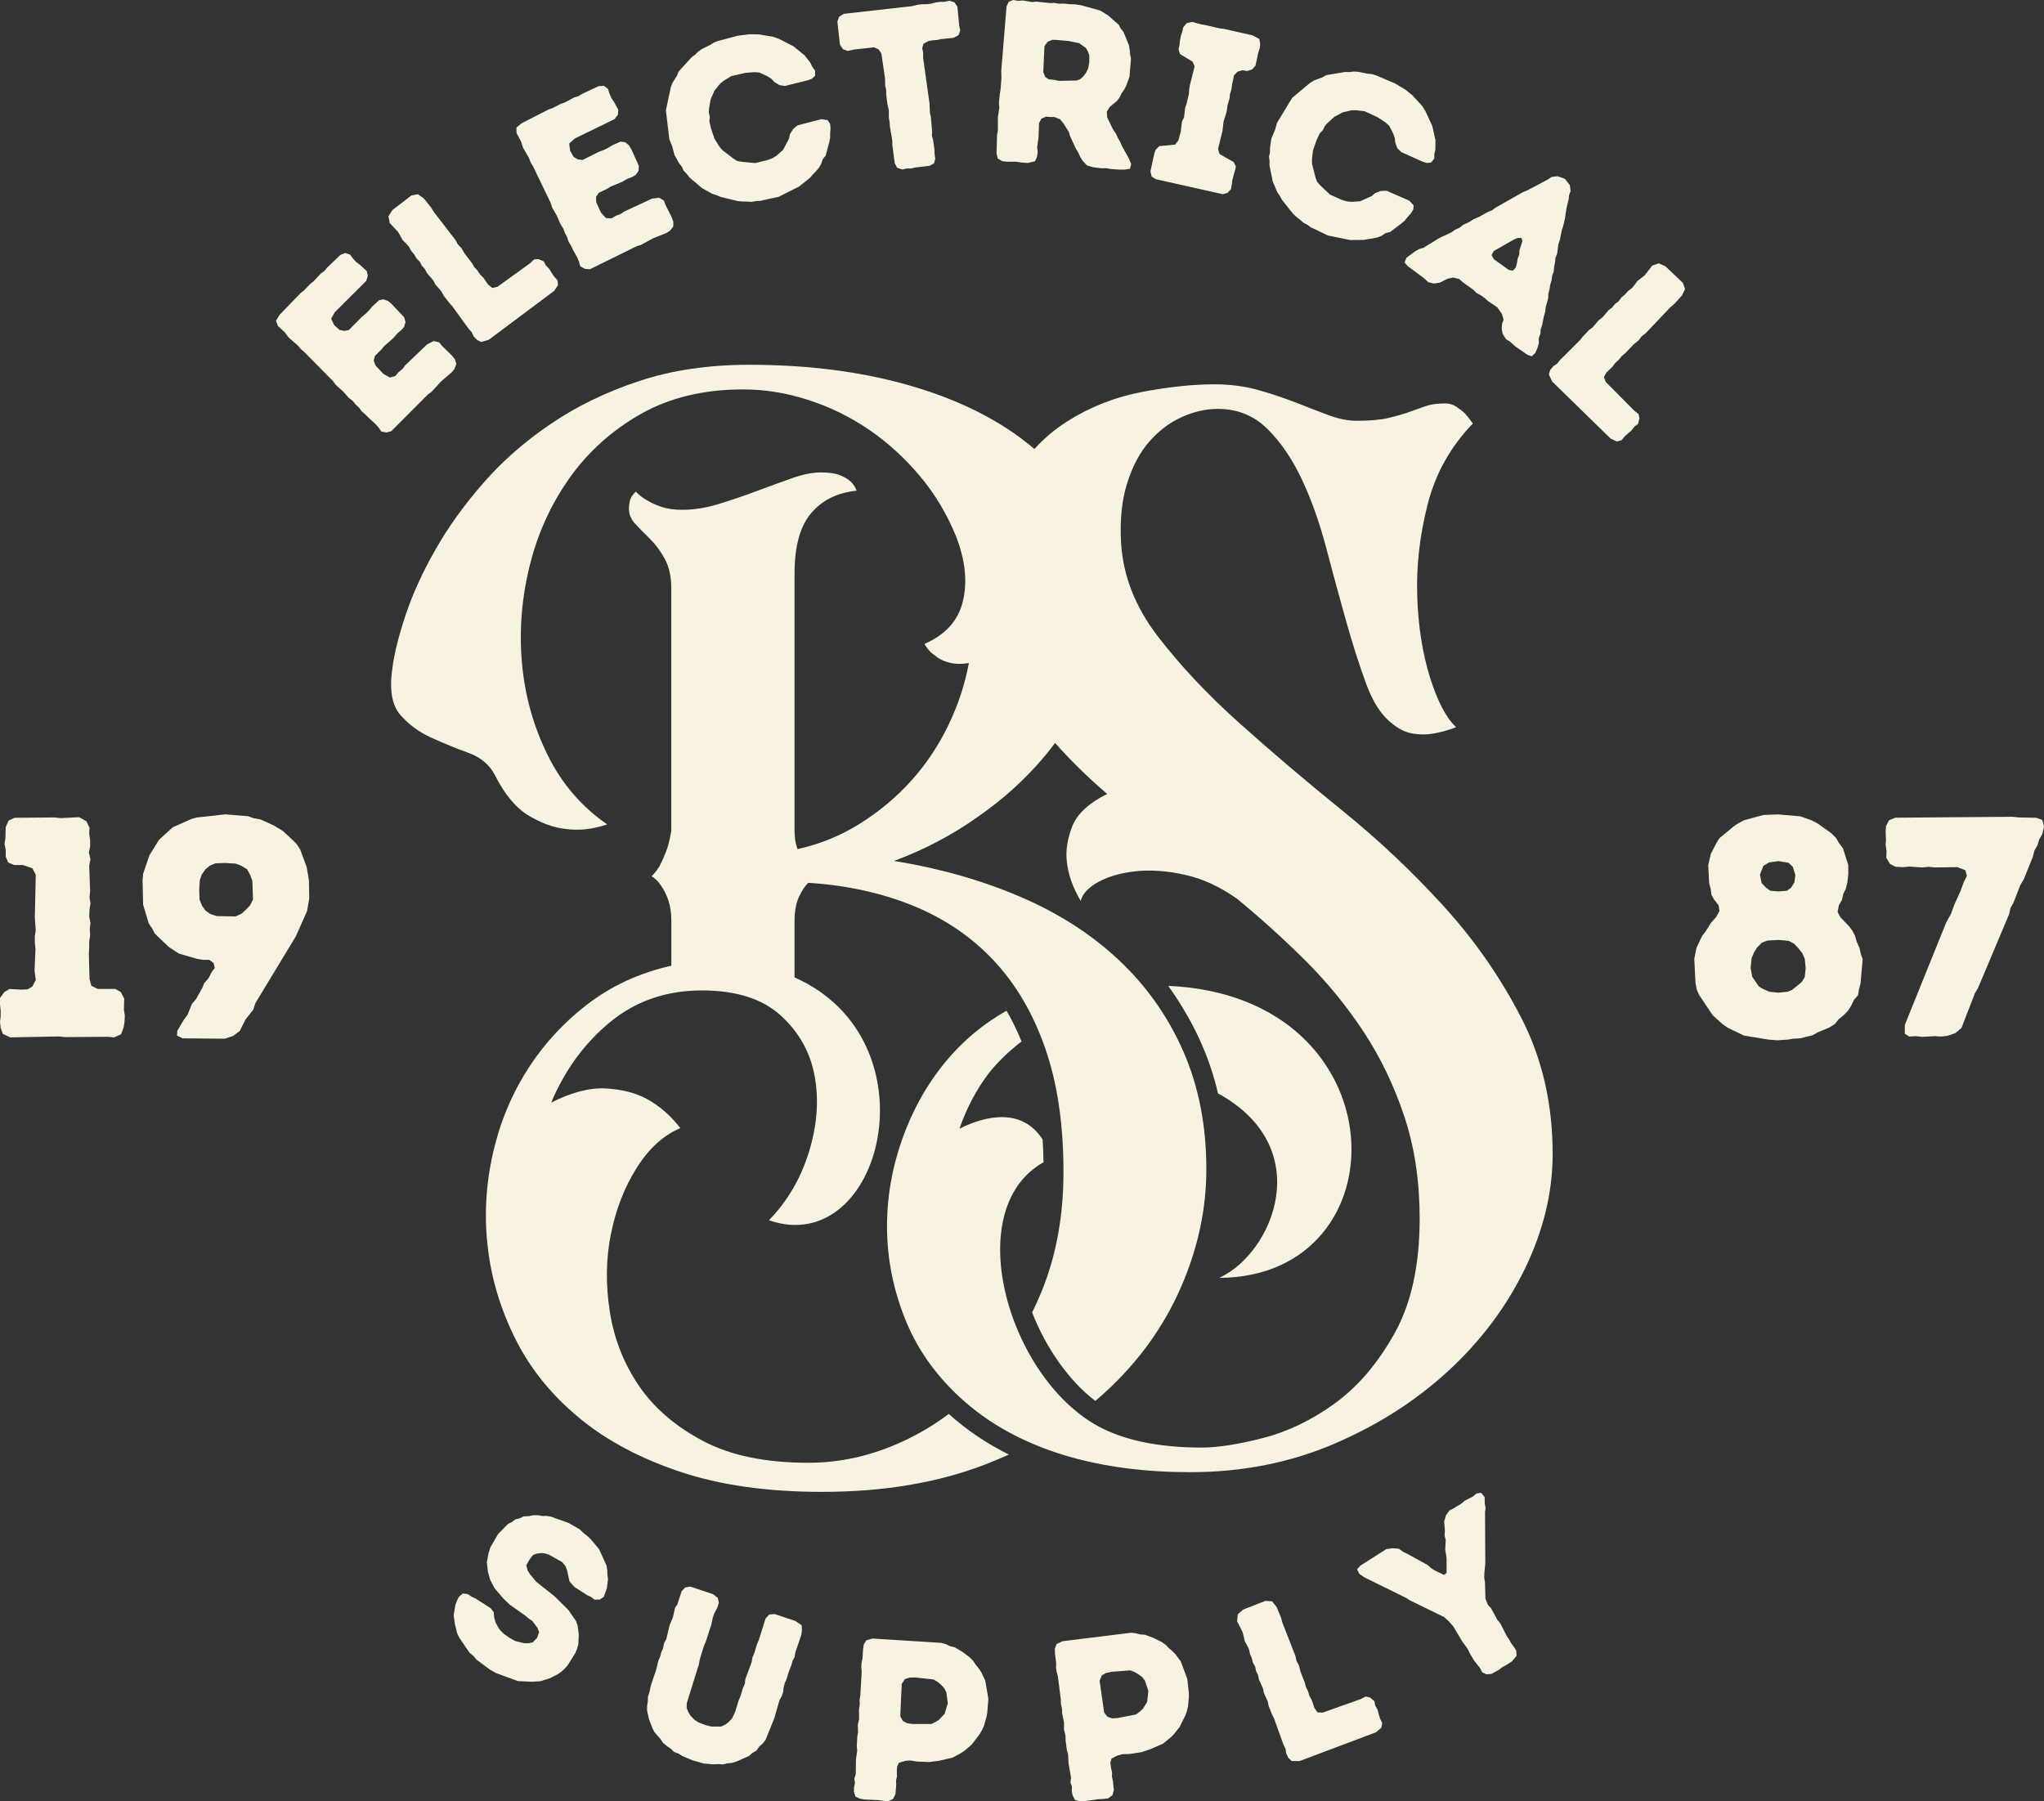 <?xml version="1.0" encoding="UTF-8"?> <svg xmlns="http://www.w3.org/2000/svg" xmlns:xlink="http://www.w3.org/1999/xlink" version="1.2" id="Layer_1" viewBox="0 0 310.46 273.62" xml:space="preserve"><rect x="0" y="0" width="310.46" height="273.62" fill="#333333" stroke="none"/> <title>Bernard and Sons Circuit Breakers</title> <path fill="#F8F3E0" d="M177.45,149.76c35.4,1.52,35.95,44.23,7.73,44.35c8.17-3.71,14.92-19.76-0.18-28.02 C183.6,160.04,181.03,154.82,177.45,149.76 M135.79,130.78c6.89,1.11,13.24,2.91,19.08,5.4c5.84,2.49,10.85,5.7,15.04,9.63 c4.19,3.92,7.46,8.54,9.8,13.85c2.34,5.31,3.52,11.29,3.52,17.94c0,6.1-1.3,12.1-3.89,18.01c-2.59,5.91-6.36,11.15-11.3,15.72 c-0.54,0.5-1.1,0.99-1.67,1.47c-3.92-2.94-7.49-8-9.6-13.43c0.49-0.99,0.95-2.02,1.39-3.08c2.25-5.45,3.37-11.54,3.37-18.28 c0-7.2-0.92-13.46-2.77-18.77c-1.85-5.31-4.47-9.77-7.86-13.37c-3.39-3.6-7.48-6.37-12.27-8.31c-4.79-1.94-10.08-3.09-15.86-3.46 c-0.5,0.46-0.97,1.18-1.42,2.15c-0.45,0.97-0.67,2.2-0.67,3.67v8.55c21.65,9.59,13.31,42.88-3.89,36.89 c2.79-2.86,4.82-6.31,6.06-10.32c1.25-4.02,1.55-7.85,0.9-11.5c-0.65-3.65-2.37-6.74-5.16-9.28c-2.79-2.54-6.78-3.81-11.97-3.81 c-5.39,0-10.03,1.59-13.92,4.78c-3.89,3.19-6.88,7.27-8.98,12.26c3.09-1.57,5.86-2.29,8.31-2.15c2.44,0.14,4.51,0.67,6.21,1.59 c1.89,1.02,3.59,2.49,5.09,4.43c-2.59,1.11-4.81,3.14-6.66,6.1c-1.85,2.95-3.14,6.3-3.89,10.04c-0.75,3.74-0.8,7.67-0.15,11.78 c0.65,4.11,2.12,7.85,4.41,11.22c2.3,3.37,5.54,6.16,9.73,8.38c4.19,2.22,9.53,3.32,16.01,3.32c4.79,0,9.48-1.04,14.07-3.12 c2.56-1.16,4.98-2.59,7.26-4.3c2.78,2.51,5.86,4.55,9.13,6.17c-1.12,0.51-2.27,0.99-3.45,1.45c-7.24,2.82-15.54,4.22-24.92,4.22 c-8.28,0-15.46-1.01-21.55-3.05c-6.09-2.03-11.2-4.76-15.34-8.18c-4.14-3.42-7.33-7.34-9.58-11.77c-2.24-4.43-3.67-9-4.26-13.71 c-0.6-4.71-0.4-9.42,0.6-14.13c1-4.71,2.72-9.03,5.16-12.95c2.44-3.92,5.51-7.32,9.2-10.18c3.69-2.86,7.98-4.85,12.87-5.96v-6.79 c0-1.2-0.15-2.24-0.45-3.12c-0.3-0.88-0.65-1.59-1.05-2.15c-0.4-0.65-0.9-1.16-1.5-1.53c0.4-0.37,0.8-0.88,1.2-1.52 c0.3-0.56,0.62-1.27,0.97-2.15c0.35-0.88,0.62-1.96,0.82-3.26V89.36c0-1.75-0.32-3.23-0.97-4.43c-0.65-1.2-1.4-2.22-2.24-3.05 c-0.85-0.83-1.6-1.59-2.25-2.29c-0.65-0.69-0.97-1.45-0.97-2.29c0-0.83,0.15-1.48,0.45-1.94c0.2-0.28,0.4-0.51,0.6-0.69 c0.5,0.55,1.1,1.01,1.8,1.38c0.6,0.37,1.32,0.69,2.17,0.97c0.85,0.28,1.87,0.42,3.07,0.42c1.8,0,3.67-0.3,5.61-0.9 c1.94-0.6,3.84-1.25,5.69-1.94c1.85-0.69,3.62-1.34,5.31-1.94c1.7-0.6,3.19-0.9,4.49-0.9c1.2,0,2.14,0.14,2.84,0.42 c0.7,0.28,1.25,0.6,1.65,0.97c0.4,0.37,0.7,0.83,0.9,1.39c-2.89,0.28-5.19,1.41-6.89,3.39c-1.7,1.99-2.54,5.06-2.54,9.21v39.07 c0,1.02,0.15,1.94,0.45,2.77c3.39-0.74,6.56-2.03,9.5-3.88c2.94-1.85,5.54-4.02,7.78-6.51c2.24-2.49,4.11-5.28,5.61-8.38 c1.5-3.09,2.54-6.26,3.14-9.49c-1.1,0.18-2.09,0.16-2.99-0.07c-0.9-0.23-1.6-0.58-2.1-1.04c-0.7-0.46-1.25-1.06-1.65-1.8 c3.19-1.39,5.14-3.55,5.84-6.51c0.7-2.96,0.35-6.23-1.05-9.84c-1.4-3.42-3.24-6.49-5.54-9.21c-2.3-2.72-4.86-5.06-7.71-7 c-2.84-1.94-5.91-3.44-9.2-4.5c-3.29-1.06-6.58-1.6-9.88-1.6c-5.99,0-11.17,1.25-15.56,3.74c-4.39,2.49-8.01,5.75-10.85,9.77 c-2.84,4.02-4.86,8.5-6.06,13.44c-1.2,4.94-1.57,9.86-1.12,14.75c0.45,4.89,1.75,9.51,3.89,13.85c2.14,4.34,5.16,7.85,9.05,10.53 c-2.2,0.74-4.29,0.97-6.29,0.69c-1.8-0.18-3.67-0.86-5.61-2.01c-1.95-1.16-3.67-3.21-5.16-6.17c-0.8-1.57-2.15-2.7-4.04-3.39 c-1.9-0.69-3.77-1.45-5.61-2.29c-1.85-0.83-3.42-1.99-4.71-3.46c-1.3-1.48-1.7-3.88-1.2-7.21c0.3-2.22,0.97-4.89,2.02-8.03 c1.05-3.14,2.54-6.42,4.49-9.84c1.94-3.42,4.36-6.79,7.26-10.11c2.89-3.33,6.31-6.33,10.25-9c3.94-2.68,8.4-4.85,13.39-6.51 c4.99-1.66,10.58-2.49,16.76-2.49c7.98,0,15.29,0.83,21.93,2.49c6.63,1.66,12.35,4.04,17.14,7.13c1.53,0.99,2.95,2.05,4.26,3.17 c1.51-1.65,3.18-3.05,5.02-4.21c3.44-2.17,7.18-3.65,11.22-4.43c4.04-0.78,7.76-1.18,11.15-1.18c2.4,0,4.64,0.3,6.74,0.9 c2.1,0.6,4.02,1.25,5.76,1.94c1.75,0.69,3.37,1.32,4.86,1.87c1.5,0.55,2.89,0.83,4.19,0.83c2,0,3.59-0.14,4.79-0.42 c1.2-0.28,2.24-0.58,3.14-0.9c0.9-0.32,1.75-0.62,2.54-0.9c0.8-0.28,1.8-0.42,2.99-0.42c0.6,0,1.15,0.16,1.65,0.48 c0.5,0.33,0.95,0.67,1.35,1.04c0.4,0.46,0.8,0.97,1.2,1.53c-3.39,3.51-5.69,7.62-6.88,12.33c-1.2,4.71-1.72,9.35-1.57,13.92 c0.15,4.57,0.8,8.68,1.94,12.33c1.15,3.65,2.47,6.17,3.97,7.55c-1.2,0.46-2.35,0.78-3.44,0.97c-1,0.18-2.05,0.18-3.14,0 c-1.1-0.18-2.15-0.69-3.14-1.52c-1.6-1.2-2.92-3.23-3.97-6.1c-1.05-2.86-2.07-6.07-3.07-9.63c-1-3.56-2-7.23-2.99-11.01 c-1-3.79-2.22-7.22-3.67-10.32c-1.45-3.09-3.19-5.66-5.24-7.69c-2.05-2.03-4.56-3.05-7.56-3.05c-1.8,0-3.62,0.42-5.46,1.25 c-1.85,0.83-3.49,2.08-4.94,3.74c-1.45,1.66-2.57,3.79-3.37,6.37c-0.8,2.59-1.1,5.59-0.9,9.01c0.3,4.99,2.15,9.7,5.54,14.13 c3.39,4.43,7.51,8.82,12.35,13.16c4.84,4.34,10.05,8.77,15.64,13.3c5.59,4.52,10.75,9.39,15.49,14.61 c4.74,5.22,8.68,10.9,11.82,17.04c3.14,6.14,4.71,13,4.71,20.57c0,5.82-1.4,11.61-4.19,17.39c-2.79,5.77-6.66,10.94-11.6,15.51 c-4.94,4.57-10.75,8.29-17.44,11.15c-6.69,2.86-13.97,4.29-21.85,4.29c-12.79,0-25.92-2.88-35.17-11.57 c-3.69-3.46-6.41-7.41-8.16-11.84c-1.75-4.43-2.64-8.94-2.69-13.51c-0.05-4.57,0.7-9.08,2.25-13.51c1.55-4.43,3.74-8.38,6.58-11.84 c2.6-3.17,5.71-5.78,9.32-7.83c0.87,1.49,1.63,3.06,2.28,4.67c-1.94,1.49-3.59,3.09-4.94,4.78c-1.9,2.49-3.39,5.31-4.49,8.47 c4.23-2.1,9.55-3.12,12.63,1.64c0.08,1.15,0.12,2.31,0.14,3.46c-12.95,7.28-5.15,33.57,9.08,40.5c3.89,1.89,8.88,2.84,14.97,2.84 c2.39,0,5.49-0.48,9.28-1.45c3.79-0.97,7.43-2.73,10.93-5.27c3.49-2.54,6.51-6.07,9.05-10.62c2.54-4.53,3.82-10.35,3.82-17.46 c0-5.66-0.77-10.81-2.32-15.47c-1.55-4.66-3.59-8.93-6.14-12.81c-2.55-3.88-5.49-7.5-8.83-10.83c-3.34-3.33-6.81-6.46-10.4-9.42 c-2.6-1.85-5.24-3.07-7.93-3.67c-2.69-0.6-5.16-0.78-7.41-0.55c-2.25,0.23-4.14,0.76-5.69,1.59c-1.55,0.83-2.47,1.8-2.77,2.91 c-1.2-2.03-1.9-4.02-2.1-5.96c-0.2-1.66,0.08-3.44,0.82-5.36c0.75-1.89,2.52-3.53,5.31-4.92c-2.6-2.22-4.99-4.53-7.18-6.93 c-0.25-0.27-0.49-0.54-0.73-0.82c-0.51,0.68-1.04,1.36-1.59,2.02c-2.89,3.46-6.31,6.56-10.25,9.28 C144.5,126.92,140.28,129.12,135.79,130.78z"></path> <path fill="#F8F3E0" d="M35.77,139.21l-2.85-0.05l-1-0.33l-0.71-0.52l-0.52-0.71l-0.38-0.95l-0.05-1.52l0.09-1.43l0.29-0.85 l0.57-0.81l0.71-0.57l0.81-0.33l1.47-0.05l1.57,0.09l0.81,0.29l0.95,0.57l0.47,0.86l0.33,0.9l0.1,2.8L38,137.5l-0.62,0.66 l-0.67,0.62L35.77,139.21z M26.93,156.59l-0.05,0.71l0.86,0.43l6.41,0.05l1.28-0.43l1-0.76l0.85-1.71l1.19-1.52l0.33-1l6.13-10.12 l1.71-3.85l0.33-1.9l-0.05-2.76l-0.33-1.99l-1-2.71l-0.57-0.86l-0.67-0.66l-1.38-1.28l-1.33-0.81l-2.09-0.95l-1.05-0.19l-0.81-0.29 l-3.47-0.29l-4.32,0.48l-0.85,0.24l-2.8,1.24l-2.09,1.9l-1.47,2.37l-0.95,2.8l-0.09,1l0.09,3.71l0.86,2.85l0.52,0.76l0.38,0.76 l2.14,2.04l1.52,1l2.8,0.81l0.86,0.14h0.95l0.66,0.47l0.19,0.76l-0.52,0.71l-0.43,0.86l-0.66,0.76l-0.29,0.71l-0.95,1.71l-0.62,0.71 l-0.66,1.66l-0.57,0.76L26.93,156.59z M0.1,156.16l0.33,0.9l1.14,0.52l7.41-0.14l0.9,0.1l6.56-0.05l0.9,0.09l1.05-0.47l0.38-1 l0.14-0.85l0.05-1l-0.14-0.9l0.05-1.66l-0.52-1l-0.81-0.48h-2.71l-0.95-0.48l-0.28-1l-0.1-3.85l0.05-0.95v-0.86l0.14-1.04 l-0.05-0.95l0.1-0.9l-0.19-0.95l0.05-1.09l0.14-0.9l-0.14-0.95l0.09-0.95l-0.14-3.85l0.19-0.95l-0.24-1.05l0.19-0.9v-1l-0.14-0.95 l0.05-0.9l-0.48-1l-1.09-0.62l-2.8,0.14l-0.95-0.1l-6.08,0.05l-0.9,0.43l-0.43,1l-0.05,1.71l-0.14,0.81l0.19,0.9v1.05l0.38,0.9 l0.9,0.38h1.33l1.43,0.48l0.52,1l-0.14,6.51l0.14,1.9l-0.14,0.95v0.95l0.1,0.95l-0.14,3.33l0.19,1.38l-0.52,1l-0.71,0.43l-0.95,0.05 l-1.81-0.1l-0.81,0.48L0,151.6v1l0.1,0.9v0.9L0,155.21L0.1,156.16z"></path> <path fill="#F8F3E0" d="M289.32,155.69v1.33l0.66,0.43l1.05-0.05l0.95,0.1l1.85-0.1l1,0.05l0.95-0.1l1.24-0.43l0.9-0.76l2.04-5.27 l0.48-0.81l4.7-11.16l0.24-1l0.43-0.76l1.05-2.71l0.52-0.86l1.38-3.42l0.24-0.95l0.48-0.86l0.24-0.81l0.48-0.86l0.28-1.14l-0.28-1 l-0.95-0.33l-2.66-0.05l-0.9-0.1l-17.81,0.14l-0.95,0.38l-0.47,0.9l-0.05,0.95l0.05,1.09l-0.05,0.81l0.14,1l-0.05,0.95l0.57,0.95 l0.85,0.43l1.14,0.05l0.95-0.09l1.9,0.14l1.04-0.1l0.95,0.1l3.37-0.05l1.24,0.47l0.24,0.86l-0.48,0.95l-0.48,1.33l-0.95,2.09 l-0.52,1.42l-0.71,1.28L289.32,155.69z M271.51,150.65l-1.42,0.14l-1.33-0.14l-1-0.43l-0.62-0.38l-1-1.47l-0.24-1.33l0.14-1.47 l0.38-0.9l0.47-0.76l0.71-0.71l0.86-0.33l1.71-0.09l1.52,0.14l0.81,0.43l0.62,0.66l0.62,0.76l0.38,0.86l0.14,1.42l-0.14,1.38 l-0.47,0.76l-1.47,1.19L271.51,150.65z M271.41,135.31l-1.33,0.1l-1.19-0.1l-0.71-0.52l-0.62-0.66l-0.24-1.28l0.52-1.33l0.86-0.52 l1.42-0.19l1.52,0.24l0.67,0.62l0.38,1.24l-0.14,1.14l-0.52,0.81L271.41,135.31z M268.61,157.92l1.38,0.1l1.52-0.1l0.9-0.14l1-0.05 l1.9-0.47l0.86-0.48l1.71-0.71l0.81-0.52l0.57-0.71l0.76-0.62l0.66-0.67l0.48-0.76l0.43-0.9l0.62-0.71l0.14-0.86l0.24-0.9l0.33-3.71 l-0.29-0.81l-0.19-0.9l-0.43-0.95l-0.24-0.86l-0.38-0.76l-0.52-0.71l-1.33-1.38l-0.43-0.81l0.19-1l0.48-0.85l0.19-0.9l0.38-0.76 l0.24-0.95l0.14-1.23v-1.43l-0.81-2.56l-0.62-0.81l-0.43-0.76l-0.71-0.71l-2.14-1.52l-0.85-0.43l-0.9-0.33l-0.85-0.29l-3.37-0.29 l-2.23,0.09l-2.95,0.81l-0.81,0.43l-0.66,0.43l-2.23,1.85l-0.43,0.66l-0.9,1.76l-0.38,1.71l0.14,2.71l0.24,0.85l0.1,0.9l0.43,0.76 l0.66,0.85l0.14,0.86l-0.52,0.95l-0.71,0.76l-0.9,1.43l-0.52,0.67l-0.85,1.81l-0.33,1.66l0.19,3.71l0.19,0.95l0.38,0.86l2.04,3.04 l1.47,1.33l0.81,0.57l2.47,1.19L268.61,157.92z"></path> <path fill="#F8F3E0" d="M235.47,56.19l-0.22,0.67l0.5,1.09l8.88,8.67l0.94,0.44l0.72-0.18l0.49-0.6l0.52-0.47l0.49-0.4l0.47-0.62 l0.54-0.4l0.22-0.87l-0.15-0.64l-0.62-0.47l-4.34-4.38l-0.3-0.74l0.39-0.7l0.94-0.9l0.39-0.55l0.57-0.52l0.44-0.55l0.57-0.47 l1.21-1.27l0.76-0.62l0.47-0.62l0.59-0.45l3.77-3.97l0.59-0.5l1.16-1.27l0.49-1l-0.35-0.94l-2.64-2.51L251.95,40l-0.99,0.35 l-1.13,1.45l-0.52,0.42l-0.59,0.45l-0.42,0.57l-0.42,0.52l-0.62,0.47l-0.44,0.5l-0.54,0.45l-0.44,0.6l-0.52,0.37l-0.44,0.55 l-0.54,0.4l-0.98,1.15l-0.54,0.4l-0.91,1.07l-0.57,0.42l-0.96,1.02l-0.39,0.5l-3.03,3.02l-0.44,0.55l-0.57,0.38L235.47,56.19z M226.92,39.39l-0.37-0.62l0.33-0.63l3.02-1.73l0.59-0.26l0.58-0.01l0.17,0.48l-0.45,1.37l-0.04,0.71l-0.22,0.53L230.4,40 l-0.18,0.65l-0.43,0.47l-0.65-0.13L226.92,39.39z M213.63,39.15l-0.3,0.7l0.46,0.56l2.48,1.83l0.67,0.63l0.86,0.2l0.88-0.13 l1.19-0.6l0.87-0.18l0.89,0.22l0.52,0.47l1.6,1.14l0.53,0.52l0.71,0.39l0.51,0.37l0.55,0.49l1.37,0.92l0.7,1l0.26,0.89l-0.23,0.61 l-0.06,0.74l0.15,0.8l0.52,0.82l0.55,0.32l0.92,0.81l1.79,1.24l0.63,0.21l0.55-0.51l0.35-0.83l0.18-0.65l-0.01-0.75l0.25-0.69 l0.03-0.63l0.23-0.66l0.27-1.37l0.2-0.68l0.07-0.69l0.38-1.33l0.02-0.68l0.19-0.73l0.1-0.67l0.22-0.71l0.06-0.61l0.25-0.69 l0.07-0.74l0.13-0.65l0.07-0.69l0.26-0.64l0.17-1.4l0.23-0.66l0.29-1.45l0.19-0.56l0.31-1.3l0.21-1.46l0.34-1.4l0.06-0.61l0.23-0.66 l-0.11-0.91l-0.77-0.96l-1.11-0.38l-0.91,0.11l-0.54,0.38l-3.09,1.64l-0.69,0.28l-4.2,2.38l-0.5,0.38l-0.69,0.28l-1.2,0.68 l-0.96,0.42l-0.59,0.39l-0.94,0.44l-0.61,0.47l-0.59,0.26l-0.61,0.42l-1.87,0.88l-2.34,1.45l-0.67,0.2l-0.67,0.38L213.63,39.15z M199.79,34.85l1.89,0.92l3.4,0.69l2.1-0.02l0.62-0.12l0.73-0.11l0.71-0.15l0.6-0.24l0.59-0.4l0.73-0.19l1.68-1.27l0.54-0.46 l0.42-0.54l0.5-0.55l0.36-0.57l0.05-0.66l-0.66-0.7l-3.44-1.5l-0.85,0.02l-0.91,0.34l-0.49,0.44l-1.79,0.8l-1.33,0.08l-0.73-0.08 l-0.71-0.22l-1.79-0.8l-1.47-1.39l-0.49-0.55l-0.23-0.63l-0.53-2.06l-0.02-0.66l0.15-1.42l0.55-1.56l0.47-1.02l0.47-0.48l0.31-0.63 l0.44-0.5l1.04-0.93l1.23-0.66l1.39-0.32l0.72,0l1.27,0.16l1.97,0.92l1.13,0.75l0.58,0.51l0.61,1.17l0.26,0.72l0.06,0.67l0.32,0.86 l0.59,0.59l3.23,1.45l0.67,0.21l0.64-0.07l0.48-0.6l0.02-0.75l0.15-0.62l0.01-1.45l-0.49-2.15l-1.03-2.23l-0.5-0.79l-1.48-1.62 l-1.11-0.89l-1.52-0.91l-2.94-1.25l-0.58-0.17l-0.7-0.07l-1.37-0.28l-0.71-0.04l-0.61,0.08l-0.68-0.02l-2.88,0.49l-0.61,0.35 l-1.21,0.44l-0.62,0.38l-2.72,2.27l-2.3,3.79l-0.31,1.09l-0.55,1.29l-0.21,1.4l0,0.72l-0.15,0.62l0.08,0.72l-0.01,0.64l0.49,2.42 l0.68,1.62l0.4,0.59l0.32,0.59l1.69,2.13l0.55,0.5l0.43,0.33l0.58,0.51l0.65,0.35l0.52,0.38L199.79,34.85z M174.74,26.04l0.19,0.79 l0.63,0.39l10.16,2.28l0.72-0.2l0.51-0.54l0.16-0.75l0.06-0.63l0.56-2.07l-0.35-0.69l-2.14-1.22l-0.23-0.77l0.68-2.79l0.16-1.4 l0.45-1.41l0.15-1.04l0.3-1.05l0.07-0.67l0.22-0.67l0.09-0.73l0.31-1.44l0.51-0.53l0.73-0.24l0.76,0.13l0.73-0.24l0.52-0.57 l0.44-2.02l0.2-0.6l0.08-0.7l-0.13-0.74l-1.03-0.55l-4.34-0.98l-0.77-0.1l-2.08-0.49l-0.66-0.11l-1.32-0.36l-0.83,0.18l-0.53,0.64 l-0.14,0.65l-0.19,0.57l-0.16,0.75l-0.08,0.7l-0.14,0.65l0.2,0.73l1.93,1.17l0.31,0.71l-0.73,2.89l-0.09,0.59l-0.07,0.81l-0.34,1.4 l-0.22,0.67l-0.15,1.37l-0.32,0.65l-0.18,1.5L179,21.29l-0.51,0.68l-2.42,0.23l-0.55,0.56l-0.21,0.64L174.74,26.04z M159.33,12.06 l-0.57-0.36l-0.3-0.76l0.18-3.92l0.47-0.67l0.72-0.3l0.56,0.01l1.92,0.17l1.59,0.32l1.04,0.74l0.31,0.55l0.2,0.58l0,1.02l-0.17,0.94 l-0.33,0.68l-0.43,0.57l-0.45,0.39l-0.54,0.21l-2.74,0.05l-0.69-0.16L159.33,12.06z M151.36,23.29l0.19,0.79l0.67,0.4l0.66,0.08 l1.44,0l0.73,0.12l1.05,0.08l1.11-0.27l0.29-0.65l0.12-0.73l-0.09-0.74l0.21-1.5l0.08-2.17l0.36-0.68l0.72-0.3l0.63,0.05l0.63,0.01 l0.85,0.34l0.52,0.63l0.82,1.29l0.2,0.68l0.85,1.82l0.41,0.7l0.27,0.62l0.38,0.59l0.65,0.68L166,25.4l1.25,0.16l0.77-0.01l0.69,0.12 l1.4,0.1l0.77-0.01l0.75-0.12l0.19-0.72l-0.39-0.91l-1-1.79l-0.27-0.62l-0.37-0.66l-0.3-0.65l-0.41-0.59l-0.92-1.89l-0.05-0.85 l0.44-0.71l1.05-0.87l0.46-0.56l0.29-0.65l0.43-0.6l0.29-0.58l0.48-1.3l0.23-2.76l-0.13-0.68l-0.06-0.67l-0.12-0.71l-0.81-1.99 l-0.45-0.56l-0.28-0.55l-1.65-1.45l-1.18-0.72l-2.86-0.8l-0.87-0.13l-1.02-0.04l-0.77-0.09l-0.7,0.02l-0.76-0.12l-0.6,0.03 l-2.09-0.22l-0.67,0.06l-1.42-0.24l-0.67,0.06L153.9,0l-0.69,0.27l-0.33,0.71l-0.8,9.78l0.03,1.02l-0.13,1.75l-0.12,0.73l-0.13,1.33 l0.05,0.78l-0.21,1.43l-0.01,2.04l-0.12,0.73L151.36,23.29z M135.9,24.79l0.37,0.7l0.77,0.26l0.65-0.15l0.7-0.01l0.65-0.15 l2.16-0.26l0.66-0.36l0.2-0.73l-0.11-0.66l-0.03-0.81l-0.2-1.39l-0.17-0.58l0.02-0.74l-0.18-2.13l-0.14-0.62l-0.07-1.47l-0.97-6.91 l0.02-0.71l-0.16-0.76l0.2-0.66l0.73-0.41l0.59-0.11l0.7-0.05l0.62-0.14l1.92-0.19l0.76-0.41l0.26-0.74l-0.16-0.72l-0.27-2.86 l-0.43-0.65l-0.74-0.26l-0.83,0.17l-0.57,0l-0.66,0.08l-0.75,0.2l-0.7,0.08l-0.7,0.01l-0.7,0.08l-0.79,0.2L128.17,2.1l-0.72,0.44 l-0.26,0.74l0.38,3.48l0.47,0.72l0.74,0.26l0.89-0.21l3.1-0.34l0.67,0.31l0.43,0.62l0.56,3.82l0.02,1.09l0.15,0.65l0.01,0.7 l0.17,1.39l0.23,1l-0.01,1.06l0.12,0.69l0.05,0.73l0.36,2.11l0.01,0.7L135.9,24.79z M116.2,30.34l2.06-0.44l3.1-1.56l1.65-1.31 l0.42-0.48l0.51-0.54l0.47-0.56l0.32-0.56l0.22-0.67l0.46-0.59l0.54-2.03l0.14-0.69l0-0.69l0.06-0.74l-0.07-0.67l-0.37-0.56 l-0.95-0.15l-3.63,0.94l-0.65,0.54l-0.51,0.82l-0.12,0.65l-0.92,1.73l-1,0.88l-0.62,0.38l-0.69,0.26l-1.91,0.47l-2.01-0.19 l-0.73-0.13l-0.57-0.36l-1.69-1.29l-0.42-0.5l-0.76-1.21l-0.53-1.56l-0.26-1.09l0.07-0.67l-0.15-0.69l0.04-0.66l0.25-1.37l0.57-1.28 l0.9-1.11l0.57-0.44l1.09-0.66l2.12-0.49l1.35-0.11l0.77,0.05l1.2,0.55l0.65,0.41l0.46,0.49l0.78,0.48l0.83,0.11l3.44-0.85 l0.66-0.25l0.46-0.45l0.01-0.77l-0.45-0.6l-0.26-0.58l-0.89-1.14l-1.71-1.39l-2.19-1.12l-0.88-0.31l-2.17-0.37l-1.42-0.02 l-1.76,0.22l-3.08,0.82l-0.56,0.22l-0.59,0.37l-1.25,0.62l-0.58,0.41l-0.43,0.44l-0.55,0.4l-1.96,2.16l-0.26,0.65l-0.69,1.09 l-0.25,0.69l-0.74,3.46l0.52,4.4l0.43,1.05l0.36,1.35l0.69,1.23l0.44,0.57l0.26,0.58l0.5,0.52l0.39,0.51l1.88,1.6l1.54,0.86 l0.68,0.22l0.62,0.27l2.64,0.64l0.74,0.06l0.54,0l0.77,0.05l0.73-0.12l0.65-0.03L116.2,30.34z M88.13,40.44l0.7,0.4l0.77,0.06 l7.11-3.5l0.61-0.18l1.88-1.02l1.99-0.8l0.57-0.35l0.51-0.64l0-0.74l-0.23-0.63l-0.97-1.94l-0.23-0.63l-0.72-0.43l-1.1,0.14 l-4.2,1.95l-0.55,0.38l-0.73,0.27l-0.66,0.4l-0.85-0.06l-0.76-0.84l-0.71-1.56l-0.03-0.8l0.4-0.62l1.23-0.59l0.6-0.37l1.72-0.71 l0.82-0.47l0.69-0.26l0.55-0.31l0.46-0.65l0.03-0.75l-1.14-2.53l-0.37-0.6l-0.57-0.46l-0.7-0.09l-1.28,0.58l-0.6,0.37l-0.66,0.32 l-0.76,0.29l-2.48,1.23l-0.7-0.09l-0.65-0.39l-0.53-0.95l-0.13-1.07l0.84-0.76l6.05-2.95l0.5-0.67l0.07-0.74l-0.69-1.26l-0.38-0.55 l-0.3-0.71l-0.19-0.64l-0.62-0.48l-0.8,0.04l-2.54,1.19l-0.54,0.34l-0.68,0.21l-1.36,0.73l-0.66,0.24l-1.22,0.62l-0.6,0.21 l-4.09,2.09l-0.81,0.66l0.02,0.85l0.67,1.23l0.31,0.98l0.9,1.55l0.26,0.69l0.34,0.54l2.72,5.65l0.23,0.71l0.69,1.19l0.55,1.29 l0.41,0.62l0.27,0.73l0.32,0.58l0.18,0.61l0.41,0.7l0.3,0.63l0.66,1.2l0.27,0.65L88.13,40.44z M72.45,51.63l0.63,0.32l1.15-0.33 l9.94-7.43l0.58-0.87l-0.07-0.74l-0.52-0.58l-0.39-0.58l-0.32-0.55l-0.54-0.56l-0.31-0.6l-0.82-0.35l-0.66,0.05l-0.56,0.54l-5,3.61 l-0.78,0.18l-0.63-0.5l-0.74-1.06l-0.48-0.47l-0.43-0.64l-0.47-0.52l-0.38-0.63l-1.07-1.39l-0.5-0.85l-0.54-0.56l-0.35-0.65 l-3.34-4.33l-0.4-0.66l-1.08-1.34l-0.91-0.64l-0.98,0.2l-2.89,2.22L59,32.85l0.2,1.03l1.25,1.34l0.34,0.58l0.35,0.65l0.5,0.5 l0.45,0.49l0.37,0.68l0.43,0.51l0.36,0.61l0.52,0.53l0.29,0.57l0.47,0.52l0.31,0.6l0.98,1.15l0.31,0.6l0.92,1.06l0.33,0.63 l0.86,1.11l0.43,0.47l2.51,3.46l0.47,0.52l0.28,0.62L72.45,51.63z M57.9,65.54l0.79,0.15l0.74-0.19l5.59-5.61l0.52-0.37L67,57.94 l1.62-1.4l0.42-0.52l0.28-0.77l-0.24-0.7l-0.42-0.52l-1.55-1.52l-0.42-0.52l-0.82-0.18l-0.99,0.49l-3.34,3.2l-0.4,0.54l-0.6,0.49 l-0.5,0.59l-0.82,0.22l-0.99-0.55l-1.18-1.25l-0.29-0.75l0.18-0.72l0.97-0.96l0.45-0.54l1.4-1.23l0.62-0.72l0.57-0.47l0.42-0.47 l0.23-0.77l-0.22-0.72l-1.9-2.02l-0.54-0.45l-0.69-0.25l-0.69,0.14l-1.02,0.96l-0.45,0.54l-0.52,0.52l-0.62,0.52l-1.95,1.97 l-0.69,0.14l-0.74-0.15l-0.81-0.72l-0.46-0.97l0.55-0.99l4.77-4.75l0.25-0.79l-0.17-0.72l-1.06-0.97l-0.54-0.4l-0.52-0.57 l-0.39-0.55l-0.74-0.25l-0.75,0.29l-2.02,1.94l-0.4,0.49l-0.57,0.42l-1.05,1.13l-0.55,0.44l-0.95,0.99l-0.5,0.39l-3.19,3.3 l-0.55,0.89l0.29,0.8l1.03,0.95l0.61,0.82l1.36,1.17l0.47,0.57l0.49,0.4l4.41,4.47l0.44,0.6l1.03,0.9l0.93,1.05l0.59,0.45l0.49,0.6 l0.49,0.45l0.37,0.52L55.54,63l0.49,0.5l1.01,0.92l0.47,0.52L57.9,65.54z"></path> <path fill="#F8F3E0" d="M225.12,254.02l0.64,0.31l0.75-0.05l1.11-0.6l0.56-0.43l0.65-0.35l0.82-0.54l0.71-0.85l-0.07-0.78 l-0.31-0.51l-0.44-0.59l-0.32-0.59l-0.36-0.52l-0.97-1.91l-0.47-0.57l-0.97-1.79l-0.45-0.46l-0.38-0.96l-0.07-2.46l-0.11-0.71 l0.02-0.71l0.14-1.44l-0.04-7.78l0.08-0.67l-0.12-0.67l-0.02-0.97l-0.53-0.66l-0.71,0.11l-0.54,0.46l-1.22,0.62l-0.57,0.47 l-1.14,0.7l-0.6,0.29l-0.56,0.76l-0.28,0.95l0.11,1.33l-0.04,0.81l0.17,0.68l-0.08,1.41l0.21,1.35l0,2.22l-0.38,0.32l-1.35-0.65 l-0.6-0.37l-0.55-0.49l-3.11-1.71l-0.64-0.31l-0.61-0.45l-0.95-0.08l-0.95,0.13l-3.91,2.48l-0.55,0.58l0.34,0.69l0.74,0.53 l6.36,3.13l0.55,0.36l5.22,2.55l0.71,0.63l0.68,0.77l1.42,2.38l0.43,0.56l0.38,0.55l0.27,0.57l0.67,1.15l0.9,1.13L225.12,254.02z M195.68,267.02l0.51,0.48l1.2,0.01l11.61-4.37l0.8-0.67l0.14-0.73l-0.33-0.7l-0.21-0.67l-0.15-0.62l-0.37-0.69l-0.13-0.66 l-0.69-0.56l-0.65-0.13l-0.69,0.37l-5.81,2.07l-0.8-0.04l-0.46-0.65l-0.42-1.23l-0.33-0.59l-0.23-0.74l-0.31-0.63l-0.19-0.71 l-0.64-1.63l-0.24-0.96l-0.37-0.69l-0.16-0.73l-1.99-5.09l-0.2-0.75l-0.66-1.59l-0.69-0.87l-1-0.08l-3.4,1.33l-0.82,0.72l-0.1,1.05 l0.83,1.64l0.17,0.65l0.16,0.73l0.34,0.62l0.3,0.6l0.17,0.76l0.26,0.61l0.18,0.68l0.35,0.65l0.12,0.63l0.31,0.63l0.13,0.66 l0.62,1.38l0.13,0.66l0.58,1.28l0.14,0.69l0.52,1.3l0.29,0.57l1.45,4.02l0.31,0.63l0.1,0.67L195.68,267.02z M168.92,261.02 l-0.7-0.23l-0.51-0.64l-0.69-4.83l0.32-0.82l0.66-0.37l0.86-0.18l2.8-0.22l0.63,0.24l0.57,0.32l0.62,0.45l0.42,0.55l0.52,1.59 l-0.18,1.65l-0.68,1.08l-0.51,0.45l-0.52,0.38l-2.83,0.54L168.92,261.02z M162.92,272.74l0.37,0.69l0.77,0.19l0.7-0.02l2.05-0.3 l0.77-0.03l0.73-0.09l0.65-0.47l0.22-0.77l-0.14-1.4l-0.15-0.65l0.02-0.64l-0.17-0.76l-0.09-0.73l0.17-0.62l0.9-0.47l0.75-0.2 l1.06-0.03l1.8-0.27l1.39-0.46l1.94-0.85l1.09-0.88l0.5-0.49l0.91-1.14l0.9-1.81l0.23-0.67l0.16-0.66l0.13-1.47l-0.01-0.63 l-0.23-2.06l-0.97-2.63l-0.85-1.16l-0.53-0.53l-0.51-0.43l-0.45-0.47l-0.66-0.45l-1.13-0.56l-1.34-0.5l-0.75-0.05l-0.73-0.19 l-0.64-0.06l-10.4,1.29l-0.9,0.43l-0.26,0.71l0.02,0.74l0.18,1.43l-0.02,0.64l0.08,0.66l0.2,0.72l0.45,3.55l0.02,0.7l0.15,0.62 l0.03,0.77l0.29,1.41l-0.02,0.96l0.24,1.03l0.01,0.67l0.19,1.46l0.19,0.65l0.07,1.4l0.38,2.18l-0.09,0.72l0.22,0.64l-0.02,0.67 L162.92,272.74z M137.77,261.76l-0.65-0.35l-0.38-0.73l0.22-4.87l0.47-0.74l0.72-0.24l0.88-0.02l2.79,0.31l0.58,0.35l0.5,0.42 l0.53,0.56l0.31,0.62l0.22,1.66l-0.48,1.59l-0.86,0.93l-0.58,0.35l-0.58,0.28l-2.88,0L137.77,261.76z M129.7,272.17l0.24,0.75 l0.72,0.32l0.7,0.11l2.07,0.09l0.77,0.12l0.73,0.04l0.72-0.34l0.36-0.72l0.12-1.4l-0.03-0.67l0.14-0.62l-0.02-0.77l0.04-0.73 l0.28-0.58l0.97-0.29l0.78-0.06l1.04,0.17l1.82,0.07l1.45-0.19l2.07-0.47l1.23-0.66l0.59-0.39l1.11-0.95l1.22-1.61l0.35-0.61 l0.28-0.61l0.4-1.42l0.11-0.63l0.16-2.06l-0.47-2.77l-0.62-1.3l-0.42-0.62l-0.43-0.52l-0.35-0.55l-0.56-0.56l-1.01-0.76l-1.22-0.74 l-0.73-0.18l-0.68-0.32l-0.62-0.18l-10.46-0.66l-0.96,0.26l-0.39,0.64l-0.11,0.73l-0.09,1.44l-0.14,0.62l-0.04,0.66l0.06,0.74 l-0.21,3.57l-0.11,0.7l0.03,0.63l-0.12,0.77l0.02,1.44l-0.2,0.94l0.04,1.06l-0.11,0.66l-0.09,1.47l0.07,0.67l-0.19,1.39l-0.03,2.21 l-0.22,0.69l0.1,0.67l-0.14,0.66L129.7,272.17z M103.64,266.75l1.56,0.65l1.69,0.48l1.43,0.13l0.79-0.04l0.72,0.05l0.64-0.16 l0.69-0.07l0.65-0.19l1.93-0.85l0.56-0.48l0.6-0.36l0.42-0.6l0.52-0.46l0.44-0.56l1.33-3.29l0.78-2.73l0.36-0.66l0.2-0.6l0.08-0.71 l0.17-0.64l0.3-0.68l0.27-0.94l0.4-1.01l0.21-0.74l0.31-0.6l0.12-0.7l0.91-2.69l0.08-0.6l-0.03-0.82l-0.97-0.65l-3.12-1.05 l-0.83,0.06l-0.57,0.62l-1.03,3.28l-0.28,0.64l-0.39,1.31l-0.29,0.68l-0.13,0.73l-0.96,2.6l-0.06,0.64l-0.31,0.71l-0.36,1.21 l-0.28,0.65l-0.52,1.71l-0.48,1.02l-0.51,0.53l-0.45,0.37l-0.7,0.33l-1.47,0l-0.92-0.23l-1.08-0.42l-0.55-0.36l-0.61-0.61l-0.36-0.6 l-0.25-0.6l0.03-0.77l1.84-5.89l0.12-0.7l0.64-2.08l0.26-0.58l0.87-2.67l0.21-1l0.21-0.63l0.49-0.95l0.23-0.7l-0.16-0.75l-0.7-0.56 l-3.49-1.17l-0.79,0.15l-0.52,0.57l-0.65,2l-0.35,0.51l-0.32,1.44l-0.51,1.23L101.2,249l-0.34,0.59l-0.14,0.77l-0.27,0.61 l-0.18,0.68l-0.27,0.61l-0.33,1.37l-0.81,2.39l-0.21,1l-0.23,0.7l-0.02,0.73l-0.11,0.67l-0.01,0.7l0.3,1.35l0.54,1.39l0.29,0.57 l0.92,1.04l0.37,0.56l0.55,0.47l0.69,0.48l0.41,0.43l0.72,0.27L103.64,266.75z M73.58,253l0.82,0.61l0.98,0.55l3.29,1.2l2.07,0.1 l1.36-0.08l1.42-0.45l1.18-0.6l0.57-0.4l0.54-0.49l0.42-0.49l1.15-1.84l0.27-0.65l0.19-0.66l0.07-1.47l-0.16-1.36l-0.26-0.73 l-1.16-1.68l-2.1-2.08l-2.8-2.22l-0.99-1.21l-0.31-0.51l-0.19-0.77l0.46-0.83l0.56-0.73l0.58-0.22l0.75-0.08l0.53,0.07l0.61,0.21 l1.96,1.1l0.52,0.64l0.23,0.63l0.36,1.65l0.75,0.86l1.95,1.25l0.58,0.27l0.53,0.4l0.79-0.02l0.61-0.41l0.47-1.32l0.17-1.37 l-0.1-0.71l-0.01-0.66l-0.12-0.69l-1.12-2.48l-1.31-1.57l-0.56-0.5l-0.5-0.39l-0.57-0.55l-1.7-0.98l-2.66-0.95l-0.67-0.12 l-0.66,0.01l-0.59-0.11l-0.82,0l-0.66,0.14l-0.76,0.03l-0.64,0.31l-0.63,0.15l-0.54,0.41l-0.59,0.3l-1.47,1.49l-1.18,2.03l-0.3,0.97 l-0.24,1.29l0.15,1.44l0.37,1.29l0.67,1.26l1.37,1.6l0.94,0.89l2.35,1.66l0.49,0.42l0.58,0.39l0.81,1.1l0.2,0.61l-0.32,0.87 l-0.65,0.67l-0.73,0.13l-0.64-0.02l-1.31-0.34l-0.86-0.48l-0.86-0.6l-0.58-0.6l-0.32-0.48l-0.34-0.66l-0.2-0.69l-0.09-0.87 l-0.46-0.6l-2.25-1.44l-0.64-0.3l-0.58-0.39l-0.76-0.09l-0.59,0.5l-0.34,0.7l-0.21,0.61l-0.24,1.49l0.19,1.38l0.35,1.39l0.31,0.64 l1.56,2.29l0.61,0.49l0.44,0.55L73.58,253z"></path> </svg> 